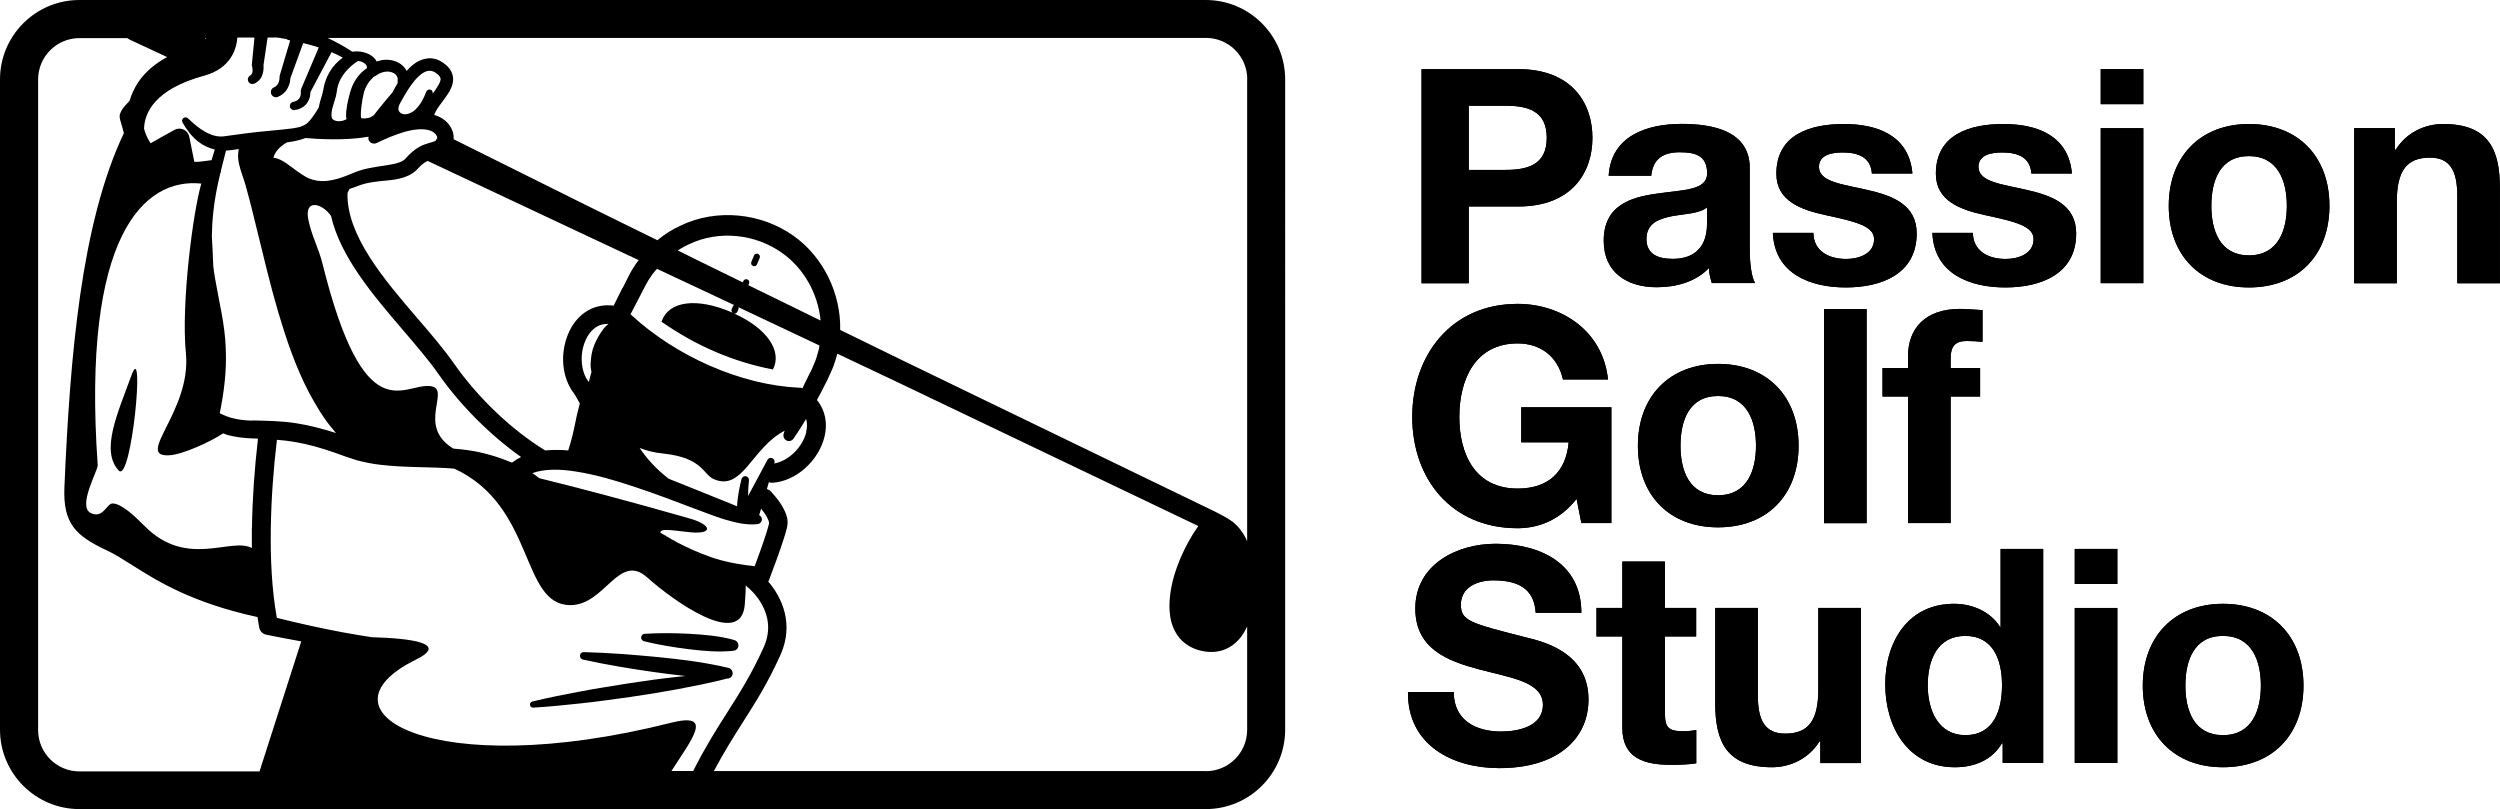 <?xml version="1.0" encoding="UTF-8"?> <svg xmlns="http://www.w3.org/2000/svg" id="Layer_2" viewBox="0 0 228.22 73.87"><defs><style>.cls-1{stroke-width:0px;}</style></defs><g id="Layer_1-2"><path class="cls-1" d="m12,34.26c-1.27,3.5-2.84,6.86-1.17,8.69,1.17,1.27,2.44-12.18,1.17-8.69Z"></path><path class="cls-1" d="m110.08,0H7.25C3.25,0,0,3.25,0,7.25v59.36c0,4,3.25,7.25,7.25,7.25h102.82c4,0,7.25-3.25,7.25-7.25V7.25c0-4-3.25-7.25-7.25-7.25Zm3.77,7.25v42.17c-.04-.08-.06-.16-.1-.24-.28-.56-.67-1.11-1.24-1.56-.59-.42-1-.6-1.54-.89l-22.96-11.11c-3.78-1.82-7.55-3.66-11.31-5.5.07-3.33-1.53-6.66-4.27-8.6-2.95-2.09-7-2.5-10.27-.94-.78.35-1.49.81-2.15,1.35-2.12-1.04-4.24-2.08-6.36-3.13l-12.24-6.09c.03-.38-.06-.69-.19-.96-.32-.66-.93-1.06-1.52-1.24-.02,0-.05-.01-.07-.02.15-.39.45-.81.77-1.23.21-.29.43-.58.64-.94.19-.35.41-.83.29-1.41-.13-.57-.51-.92-.86-1.17-.36-.26-.84-.45-1.34-.42-.94.08-1.54.63-2.01,1.16-.04-.09-.09-.18-.15-.25-.28-.37-.66-.59-1.05-.69-.53-.15-1.06-.09-1.54.07-.03-.04-.04-.1-.07-.14-.2-.28-.46-.45-.73-.57-.46-.19-.92-.26-1.42-.18-.72-.48-1.48-.89-2.25-1.26h80.18c2.08,0,3.77,1.69,3.77,3.77Zm-40.24,32.17c-.33,1.41-1.63,2.66-2.93,2.89l.02-.07c.05-.15-.02-.32-.17-.4-.17-.09-.38-.03-.47.14h0s-1.77,3.3-1.77,3.3c0-.47.03-.95.08-1.41v-.02c.02-.17-.09-.33-.26-.37-.18-.05-.37.07-.42.25-.2.82-.36,1.63-.41,2.49-.22-.09-.45-.19-.67-.28l-2.66-1.07c-.96-.39-1.93-.78-2.91-1.17-1.09-.84-1.96-1.78-2.65-2.81.62.25,1.32.43,2.13.51,3.64.38,3.64,1.9,4.64,2.34,2.64,1.15,3.44-2.85,6.47-4.42-.03.09-.06.18-.09.27h0c-.07.21,0,.45.19.58.23.16.55.11.71-.13.41-.59.79-1.19,1.15-1.8.12.42.09.83,0,1.18Zm-12.32,30.97c1.92-3,3.92-5.41-.08-4.4-21.66,5.46-32.88-1.03-23.25-5.77,3.05-1.5-.43-1.95-4.02-2.05-.88-.14-1.75-.28-2.62-.44-2.03-.38-4.06-.83-6.05-1.33-.47-2.67-.59-5.42-.55-8.17.04-2.69.24-5.4.56-8.08.54.04,1.06.1,1.6.19,1.26.21,2.5.57,3.72,1l.92.33,1.03.34c.69.18,1.39.33,2.09.41,2.38.29,4.65.18,6.83.36,7.44,3.44,6.02,12.46,10.6,12.46,3.18,0,4.42-4.85,7.02-2.52,2.34,2.1,8.58,6.59,8.9,2.46.06-.79.09-1.34.09-1.76.04.06.08.12.15.17.12.09,2.91,2.32,1.49,5.49-1.1,2.44-2.19,4.16-3.34,5.97-1,1.57-2.02,3.18-3.1,5.33h-1.95ZM26.22,3.63c.09.02.18.04.27.06l-.95,3.19v.02s-.03.1-.02.15c0,.06,0,.2-.03.29-.02.1-.06.2-.1.28-.09.17-.21.28-.38.36h-.02c-.22.11-.32.37-.23.6.09.24.37.36.61.26.36-.14.69-.42.87-.76.09-.17.16-.34.21-.52.03-.14.05-.28.06-.43l1.17-3.2c.48.12.95.25,1.42.4l-1.6,3.77v.03c-.04.07-.05.14-.04.21.01.08,0,.23-.01.33-.02.11-.06.21-.12.3-.11.17-.31.28-.57.33h0c-.19.04-.32.22-.3.42.03.21.22.35.43.33.38-.05.82-.23,1.1-.59.14-.18.23-.38.29-.59.04-.16.05-.31.06-.47l1.93-3.64c.35.15.69.32,1.02.5-.48.35-.89.78-1.2,1.31-.24.41-.42.86-.52,1.33l-.12.58c-.04.17-.1.35-.16.55-.07.23-.14.5-.19.78-.25.43-.53.85-.83,1.21-.41.47-.87.6-1.56.7-.67.09-1.39.15-2.1.22-.71.07-1.43.14-2.14.23l-2.06.28c-1.15.12-2.24-.67-3.25-1.65-.1-.09-.25-.12-.38-.05-.15.09-.2.28-.12.43.36.64.82,1.26,1.45,1.76.42.33.95.58,1.5.71-.1.33-.2.65-.3.98-.03,0-.05,0-.08,0h0c-.38.06-.77.11-1.13.14-.13.01-.24,0-.36,0l-.46-2.29c-.02-.09-.05-.17-.09-.25-.24-.45-.8-.62-1.25-.38l-.03.02c-.73.39-1.44.8-2.16,1.21-.17-.26-.32-.53-.44-.84-.06-.15-.11-.33-.16-.5.05-1.43.95-3.59,5.49-4.83,2.45-.67,2.95-2.46,3.03-3.48h1.56l-.23,2.38-.02.18s0,.01.01.01.01,0,.01-.01c.02.06.04.19.05.28,0,.1,0,.19,0,.28-.03.17-.08.26-.2.34l-.04.02c-.15.1-.23.29-.16.48.07.22.31.33.52.26.38-.13.69-.49.79-.85.06-.18.09-.35.1-.52,0-.13,0-.24,0-.37l.37-2.48h.91c.3.05.6.1.89.15Zm10.09,3.93c-.17.28-.32.57-.47.86-.49.58-.98,1.15-1.44,1.74l-.22.29c-.06.07-.11.11-.18.15-.13.09-.27.15-.44.18-.16.03-.34.05-.49.02-.04,0-.07-.01-.1-.02-.1-.3.07-1.66.25-2.34.16-.57.5-1.09.94-1.46.05-.02.1-.03.14-.06l.04-.03c.38-.27.85-.42,1.28-.33.43.08.74.38.68.78v.03c-.01.06,0,.12,0,.18Zm18.72,22.55c-.32.43-.59.9-.79,1.41-.21.5-.29,1.06-.32,1.6-.02.28.01.56.07.84-.08.28-.16.59-.24.91-.01-.02-.03-.03-.04-.05-.7-.93-.79-2.45-.31-3.63.24-.61.65-1.14,1.14-1.4.3-.17.65-.23,1.01-.22-.2.15-.37.33-.53.53Zm1.8-3.84l-.81,1.63c-.76-.09-1.58.01-2.29.41-.94.51-1.55,1.38-1.9,2.26-.35.89-.49,1.84-.4,2.78.09.91.39,1.84,1.01,2.62l.49.85c-.2.74-.37,1.51-.51,2.23-.15.72-.33,1.39-.55,2.07-.68-.06-1.38-.07-2.1,0-3.04-1.86-6.14-4.8-8.31-7.91-.93-1.33-2.1-2.7-3.35-4.15-3.04-3.54-6.47-7.55-6.39-11.42.07-.15.12-.27.18-.39.3-.1.59-.2.86-.31.8-.3,1.68-.38,2.63-.47.48-.05.99-.11,1.54-.3.27-.1.56-.22.82-.42.14-.09.25-.21.37-.33l.23-.24c.22-.22.44-.37.69-.49l13.54,6.37c1.91.89,3.82,1.79,5.73,2.69-.07.09-.15.17-.21.26-.25.37-.49.75-.69,1.15l-.56,1.11ZM17.36,14.8s0,0,0,0c0,0-.02,0,0,0Zm5.63,33.39c0,.61,0,1.23,0,1.84-1.88-1.03-5.93,1.89-9.78-2-.96-.97-2.16-2.08-2.94-2.07-.53.01-.87,1.43-1.99.87-1.23-.62.67-3.87.64-4.37-1.48-20.97,4.23-26.26,9.46-25.7-.75,2.5-1.86,11-1.41,15.48.53,5.3-4.77,9.53-1.48,9.32,1.21-.08,3.75-1.24,4.88-2,.15.05.29.12.44.16.72.19,1.46.27,2.15.3.2,0,.39.01.59.02-.31,2.7-.51,5.42-.55,8.14Zm.04-9.79c-.64-.02-1.24-.08-1.81-.23-.4-.1-.78-.26-1.16-.44.39-1.92.64-3.88.55-5.87-.06-2.21-.62-4.32-.96-6.35-.08-.41-.13-.82-.18-1.23-.04-.95-.08-1.87-.13-2.73.01-.72.05-1.44.13-2.16.12-1.18.35-2.36.63-3.53.05-.1.08-.21.08-.33.14-.59.3-1.19.45-1.78.34-.02.63-.07.92-.11l.24-.04c-.04.27-.07.55-.05.83.03.42.14.8.24,1.13.22.66.4,1.17.56,1.8.34,1.22.63,2.45.94,3.7.61,2.48,1.2,4.99,1.93,7.47.74,2.48,1.57,4.95,2.79,7.29.63,1.16,1.29,2.31,2.16,3.33.11.13.21.26.31.38-1.15-.37-2.34-.69-3.55-.88-1.37-.23-2.8-.24-4.09-.27Zm23.71,3.83c-1.26-.52-2.58-.92-3.92-1.12-.48-.07-.96-.12-1.44-.16-3.48-2.13-.03-5.53-2.16-5.71-2.44-.21-5.98,4.15-9.79-11.21-.35-1.39-.97-2.46-1.28-3.97-.4-1.93,1.24-1.54,2.07-.35.84,3.73,3.86,7.26,6.59,10.45,1.21,1.42,2.36,2.75,3.24,4.02,2,2.85,4.73,5.57,7.52,7.54-.29.14-.57.31-.83.51Zm-6.83-29.63s-.03.07-.05.1c-.03.05-.06.09-.08.12-.04.05-.11.09-.32.15-.19.06-.47.13-.74.23-.55.21-1.04.58-1.42.97l-.26.28c-.05.05-.09.11-.16.15-.11.1-.27.16-.44.23-.35.13-.79.19-1.24.27-.92.14-1.94.26-2.91.67-.87.38-1.68.67-2.53.75-.57.05-1.12-.04-1.62-.26-.21-.11-.41-.22-.6-.35-.02-.02-.05-.03-.07-.05,0,0,0,0-.01,0-.97-.65-1.68-1.38-2.5-1.46.13-.49.5-.98,1.23-1.4.23-.03.45-.07.68-.11.32-.07.66-.15,1.01-.29,1.04.09,3.64.26,5.76-.12-.02.11-.02.23.03.33.12.26.44.37.7.25h0c.83-.4,1.68-.76,2.52-1.01.83-.24,1.72-.35,2.35-.14.31.1.54.29.63.5.04.06.04.14.05.17l-.02.03Zm-.61-4.41c-.16-.06-.33.03-.39.18h0c-.23.64-.56,1.23-1,1.64-.43.42-1.07.55-1.37.28-.14-.12-.2-.28-.16-.49.02-.11.06-.22.12-.33l.25-.45c.34-.59.68-1.17,1.1-1.66.4-.49.91-.89,1.33-.9.21-.01.42.06.63.21.23.15.38.35.4.47.09.26-.31.88-.72,1.42,0,0,0-.01,0-.02.04-.15-.04-.31-.19-.36Zm-5.8-1.97c-.67.44-1.15,1.11-1.42,1.84-.1.26-.16.54-.23.79-.05.23-.12.48-.16.73-.04.39-.16.78-.06,1.3-.42.24-.89.23-1.17.07-.16-.12-.2-.17-.2-.49,0-.31.09-.64.21-1.02.06-.19.13-.4.19-.63.03-.11.05-.24.07-.36l.04-.27c.06-.34.17-.66.33-.97.32-.6.87-1.17,1.44-1.55l.05-.03s.04-.04.06-.06c.19,0,.38.05.53.15.25.14.35.33.31.51Zm-9.47-.41h0s0,0,0,0h0Zm-5.27-2.25s-.03-.05-.04-.08h.11s-.05.05-.08.08Zm50.1,48.12c-1.02-.1-2.02-.27-3.01-.53-1.19-.32-2.34-.8-3.46-1.35-.72-.35-1.41-.75-2.1-1.17-.07-.49,1.58-.13,2.83-.03,1.99.16,1.86-.69-.16-1.27-5.67-1.62-10.2-2.81-13.74-3.68-.2-.16-.4-.32-.62-.46,1.13-.41,2.56-.37,3.94-.15,1.81.28,3.63.81,5.43,1.42,1.81.59,3.6,1.28,5.4,1.96.91.33,1.81.7,2.75.99.95.27,1.91.55,3.03.44.17-.02.32-.13.38-.3.07-.21-.03-.43-.23-.52l.18-.59c.26.32.5.66.63.97.05.11.08.2.09.27v.07s.02-.03,0,.07c-.06.26-.16.57-.25.87-.32,1-.69,2.01-1.06,3.01Zm5.12-17.73l-.54,1.1c-.06.13-.12.26-.18.39-.11-.04-.23-.06-.34-.05-5.26-.24-11.22-2.85-15.36-6.7l.84-1.62c.19-.36.38-.74.56-1.08.17-.33.37-.64.59-.94.13-.18.28-.34.42-.51,1.38.65,2.76,1.29,4.14,1.94.97.46,1.94.91,2.91,1.37-.05.03-.1.06-.12.12l-.11.26c-.05.12,0,.24.1.32,0,0,0,0,0,0-3.39-1.48-5.83-.99-6.46.71l-.04.11c3.16,2.21,6.55,3.66,10.17,4.36.86-1.66-.5-3.73-3.52-5.1,0,0,0,0,.01,0,.11,0,.22-.07.26-.17l.11-.26c.02-.05,0-.1,0-.15,2.46,1.16,4.92,2.32,7.39,3.49-.02.1-.03.21-.05.31-.11.35-.19.72-.32,1.07-.15.35-.28.68-.45,1.05Zm-5.66-7.92l.06-.15c.06-.15,0-.31-.15-.37-.15-.06-.31,0-.37.15l-.05.12c-.91-.44-1.81-.89-2.72-1.33-1.08-.52-2.15-1.06-3.22-1.59.34-.22.7-.42,1.07-.58,2.68-1.28,6.01-.92,8.41.78,2.02,1.4,3.33,3.75,3.56,6.2-2.19-1.07-4.39-2.15-6.58-3.22ZM3.48,66.62V7.25c0-2.08,1.69-3.77,3.77-3.77h4.37c.09.07.19.12.29.17l3.35,1.56s-.04.02-.06.03c-.97.53-1.92,1.28-2.59,2.28-.33.5-.59,1.05-.76,1.62,0,.02-.03.09-.03.08,0,0,0-.02,0-.02,0,0,0,0-.01.02-.02.03-.08.1-.17.19-.16.18-.44.41-.65.9-.08.18-.09.38-.03.58v.02c.12.39.23.8.35,1.24-3.9,8.21-4.92,20.38-5.43,32.31-.14,3.35,1.03,4.45,3.88,5.79.73.34,1.47.81,2.32,1.35,2.31,1.46,5.47,3.44,11.43,4.73.05.31.09.63.15.94h0s0,.01,0,.01c.06.32.3.59.64.66,1.07.22,2.13.42,3.2.61l-3.81,11.87H7.25c-2.08,0-3.77-1.69-3.77-3.77Zm106.6,3.77h-44.91c.9-1.71,1.77-3.08,2.62-4.42,1.19-1.87,2.31-3.63,3.46-6.19,1.27-2.83.11-5.28-1.12-6.69.03-.05.07-.1.09-.16v-.03c.47-1.23.92-2.45,1.33-3.72.1-.32.2-.63.29-1.01.02-.06.05-.27.06-.41,0-.14-.01-.29-.03-.41-.05-.25-.12-.47-.21-.65-.35-.76-.78-1.28-1.29-1.84,0,0,0,0,0,0-.1-.11-.23-.17-.36-.22l.18-.62c.09.03.18.05.28.05.02,0,.04,0,.05,0,2.14-.13,4.23-2,4.76-4.25.29-1.24.03-2.4-.7-3.31.13-.24.25-.47.38-.71l.56-1.1c.18-.37.36-.8.54-1.2.15-.39.26-.8.38-1.21,3.58,1.69,7.15,3.38,10.72,5.1l22.23,10.63c-.66.93-1.17,1.89-1.61,2.89-.45,1.07-.81,2.18-.96,3.4-.07.61-.1,1.24,0,1.92.09.67.35,1.4.86,2.02.52.61,1.26,1,1.94,1.15.64.16,1.48.19,2.21-.12.74-.3,1.29-.85,1.65-1.41.15-.22.26-.45.37-.68v9.44c0,2.08-1.69,3.77-3.77,3.77Z"></path><path class="cls-1" d="m68.83,23.33l-.24.58c-.06.15,0,.31.15.37.04.02.07.02.11.02.11,0,.22-.07.26-.17l.24-.58c.06-.15,0-.31-.15-.37-.15-.06-.31,0-.37.15Z"></path><path class="cls-1" d="m66.39,61.95c.22,0,.43-.15.48-.38.06-.27-.1-.53-.37-.6-2.17-.52-4.37-.78-6.57-1-2.2-.21-4.41-.38-6.64-.44-.16,0-.31.11-.34.27-.04.18.08.37.26.41,2.17.48,4.36.84,6.55,1.15.94.13,1.87.25,2.81.35-.28.03-.56.06-.84.09-1.47.16-2.94.36-4.4.59-1.46.25-2.92.45-4.38.74-1.46.27-2.91.56-4.35.91-.13.03-.23.15-.22.29,0,.16.14.28.3.27,1.48-.09,2.96-.24,4.43-.4,1.47-.15,2.93-.38,4.4-.57,1.46-.21,2.92-.45,4.38-.72,1.45-.28,2.91-.56,4.35-.93.02,0,.03-.02.05-.03.03,0,.06,0,.09,0Z"></path><path class="cls-1" d="m58.79,58.54c1.35.33,2.7.55,4.06.72,1.36.17,2.72.29,4.11.15.2-.02.38-.16.43-.36.07-.27-.08-.54-.35-.62-1.34-.38-2.71-.49-4.07-.57-1.37-.07-2.74-.09-4.12,0-.15,0-.27.11-.31.26-.05.18.07.37.25.42Z"></path><path class="cls-1" d="m129.77,6.31h8.83c4.88,0,6.77,3.09,6.77,6.27s-1.89,6.27-6.77,6.27h-4.52v7.01h-4.31V6.31Zm4.31,9.2h3.34c2,0,3.78-.44,3.78-2.93s-1.78-2.93-3.78-2.93h-3.34v5.86Z"></path><path class="cls-1" d="m146.85,16.05c.22-3.64,3.48-4.74,6.66-4.74,2.82,0,6.22.63,6.22,4.02v7.36c0,1.29.14,2.57.49,3.15h-3.95c-.14-.44-.25-.9-.27-1.37-1.23,1.29-3.04,1.75-4.77,1.75-2.69,0-4.83-1.34-4.83-4.24,0-3.2,2.41-3.97,4.83-4.3,2.39-.36,4.61-.27,4.61-1.86,0-1.67-1.15-1.92-2.52-1.92-1.48,0-2.44.6-2.58,2.14h-3.89Zm8.99,2.87c-.66.58-2.03.6-3.24.82-1.21.25-2.3.66-2.3,2.08s1.12,1.81,2.38,1.81c3.04,0,3.15-2.41,3.15-3.26v-1.45Z"></path><path class="cls-1" d="m165.54,21.26c.03,1.7,1.45,2.38,2.99,2.38,1.12,0,2.55-.44,2.55-1.81,0-1.18-1.62-1.59-4.42-2.19-2.25-.49-4.5-1.29-4.5-3.78,0-3.61,3.13-4.54,6.17-4.54s5.95,1.04,6.25,4.52h-3.7c-.11-1.5-1.26-1.92-2.66-1.92-.88,0-2.17.16-2.17,1.31,0,1.4,2.19,1.59,4.42,2.11,2.28.52,4.5,1.34,4.5,3.97,0,3.72-3.24,4.93-6.47,4.93s-6.5-1.23-6.66-4.98h3.7Z"></path><path class="cls-1" d="m180.1,21.26c.03,1.7,1.45,2.38,2.99,2.38,1.12,0,2.55-.44,2.55-1.81,0-1.18-1.62-1.59-4.42-2.19-2.25-.49-4.5-1.29-4.5-3.78,0-3.61,3.13-4.54,6.17-4.54s5.95,1.04,6.25,4.52h-3.7c-.11-1.5-1.26-1.92-2.66-1.92-.88,0-2.17.16-2.17,1.31,0,1.4,2.19,1.59,4.42,2.11,2.28.52,4.5,1.34,4.5,3.97,0,3.72-3.24,4.93-6.47,4.93s-6.5-1.23-6.66-4.98h3.7Z"></path><path class="cls-1" d="m195.66,9.51h-3.89v-3.2h3.89v3.2Zm-3.89,2.19h3.89v14.15h-3.89v-14.15Z"></path><path class="cls-1" d="m205.3,11.32c4.47,0,7.35,2.96,7.35,7.47s-2.88,7.45-7.35,7.45-7.32-2.96-7.32-7.45,2.88-7.47,7.32-7.47Zm0,11.99c2.66,0,3.46-2.27,3.46-4.52s-.8-4.54-3.46-4.54-3.43,2.27-3.43,4.54.79,4.52,3.43,4.52Z"></path><path class="cls-1" d="m214.92,11.7h3.7v1.97h.08c.99-1.59,2.69-2.35,4.33-2.35,4.14,0,5.18,2.33,5.18,5.83v8.71h-3.89v-7.99c0-2.33-.69-3.48-2.5-3.48-2.11,0-3.02,1.18-3.02,4.05v7.42h-3.89v-14.15Z"></path><path class="cls-1" d="m143.92,45.54c-1.51,1.94-3.48,2.68-5.38,2.68-6.06,0-9.62-4.52-9.62-10.16s3.56-10.32,9.62-10.32c4,0,7.79,2.46,8.25,6.9h-4.11c-.49-2.16-2.11-3.29-4.14-3.29-3.87,0-5.32,3.29-5.32,6.71s1.45,6.54,5.32,6.54c2.8,0,4.42-1.51,4.66-4.22h-4.33v-3.2h8.23v10.57h-2.74l-.44-2.22Z"></path><path class="cls-1" d="m156.84,33.22c4.47,0,7.35,2.96,7.35,7.47s-2.88,7.45-7.35,7.45-7.32-2.96-7.32-7.45,2.88-7.47,7.32-7.47Zm0,11.99c2.66,0,3.46-2.27,3.46-4.52s-.8-4.54-3.46-4.54-3.43,2.27-3.43,4.54.79,4.52,3.43,4.52Z"></path><path class="cls-1" d="m166.51,28.21h3.89v19.55h-3.89v-19.55Z"></path><path class="cls-1" d="m174.18,36.2h-2.33v-2.6h2.33v-1.1c0-2.49,1.56-4.3,4.74-4.3.69,0,1.4.08,2.06.11v2.9c-.47-.05-.93-.08-1.43-.08-1.04,0-1.48.44-1.48,1.62v.85h2.69v2.6h-2.69v11.55h-3.89v-11.55Z"></path><path class="cls-1" d="m132.71,63.17c0,2.6,2.03,3.61,4.33,3.61,1.51,0,3.81-.44,3.81-2.44,0-2.11-2.93-2.46-5.81-3.23-2.91-.77-5.84-1.89-5.84-5.56,0-4,3.78-5.91,7.32-5.91,4.08,0,7.84,1.78,7.84,6.3h-4.17c-.14-2.35-1.81-2.96-3.87-2.96-1.37,0-2.96.58-2.96,2.22,0,1.5.93,1.7,5.84,2.96,1.43.36,5.81,1.26,5.81,5.69,0,3.59-2.82,6.27-8.14,6.27-4.33,0-8.39-2.14-8.34-6.95h4.17Z"></path><path class="cls-1" d="m151.99,55.5h2.85v2.6h-2.85v7.01c0,1.31.33,1.64,1.65,1.64.41,0,.79-.03,1.21-.11v3.04c-.66.11-1.51.14-2.28.14-2.39,0-4.47-.55-4.47-3.37v-8.35h-2.36v-2.6h2.36v-4.24h3.89v4.24Z"></path><path class="cls-1" d="m169.87,69.66h-3.7v-1.97h-.08c-.99,1.59-2.69,2.35-4.33,2.35-4.14,0-5.18-2.33-5.18-5.83v-8.71h3.89v7.99c0,2.33.69,3.48,2.5,3.48,2.11,0,3.02-1.18,3.02-4.05v-7.42h3.89v14.15Z"></path><path class="cls-1" d="m182.81,67.85h-.05c-.91,1.53-2.5,2.19-4.3,2.19-4.28,0-6.36-3.67-6.36-7.58s2.11-7.34,6.28-7.34c1.67,0,3.32.71,4.2,2.11h.05v-7.12h3.89v19.54h-3.7v-1.81Zm-3.4-9.8c-2.55,0-3.43,2.19-3.43,4.52s1.01,4.54,3.43,4.54c2.58,0,3.35-2.24,3.35-4.57s-.82-4.49-3.35-4.49Z"></path><path class="cls-1" d="m193.29,53.31h-3.89v-3.2h3.89v3.2Zm-3.89,2.19h3.89v14.15h-3.89v-14.15Z"></path><path class="cls-1" d="m202.93,55.12c4.47,0,7.35,2.96,7.35,7.47s-2.88,7.45-7.35,7.45-7.32-2.96-7.32-7.45,2.88-7.47,7.32-7.47Zm0,11.99c2.66,0,3.46-2.27,3.46-4.52s-.8-4.54-3.46-4.54-3.43,2.27-3.43,4.54.79,4.52,3.43,4.52Z"></path><path class="cls-1" d="m129.77,6.31h8.83c4.88,0,6.77,3.09,6.77,6.27s-1.89,6.27-6.77,6.27h-4.52v7.01h-4.31V6.31Zm4.31,9.2h3.34c2,0,3.78-.44,3.78-2.93s-1.78-2.93-3.78-2.93h-3.34v5.86Z"></path><path class="cls-1" d="m146.85,16.05c.22-3.64,3.48-4.74,6.66-4.74,2.82,0,6.22.63,6.22,4.02v7.36c0,1.29.14,2.57.49,3.15h-3.95c-.14-.44-.25-.9-.27-1.37-1.23,1.29-3.04,1.75-4.77,1.75-2.69,0-4.83-1.34-4.83-4.24,0-3.2,2.41-3.97,4.83-4.3,2.39-.36,4.61-.27,4.61-1.86,0-1.67-1.15-1.92-2.52-1.92-1.48,0-2.44.6-2.58,2.14h-3.89Zm8.99,2.87c-.66.58-2.03.6-3.24.82-1.21.25-2.3.66-2.3,2.08s1.12,1.81,2.38,1.81c3.04,0,3.15-2.41,3.15-3.26v-1.45Z"></path><path class="cls-1" d="m165.54,21.26c.03,1.7,1.45,2.38,2.99,2.38,1.12,0,2.55-.44,2.55-1.81,0-1.18-1.62-1.59-4.42-2.19-2.25-.49-4.5-1.29-4.5-3.78,0-3.61,3.13-4.54,6.17-4.54s5.95,1.04,6.25,4.52h-3.7c-.11-1.5-1.26-1.92-2.66-1.92-.88,0-2.17.16-2.17,1.31,0,1.4,2.19,1.59,4.42,2.11,2.28.52,4.5,1.34,4.5,3.97,0,3.72-3.24,4.93-6.47,4.93s-6.5-1.23-6.66-4.98h3.7Z"></path><path class="cls-1" d="m180.1,21.26c.03,1.7,1.45,2.38,2.99,2.38,1.12,0,2.55-.44,2.55-1.81,0-1.18-1.62-1.59-4.42-2.19-2.25-.49-4.5-1.29-4.5-3.78,0-3.61,3.13-4.54,6.17-4.54s5.95,1.04,6.25,4.52h-3.7c-.11-1.5-1.26-1.92-2.66-1.92-.88,0-2.17.16-2.17,1.31,0,1.4,2.19,1.59,4.42,2.11,2.28.52,4.5,1.34,4.5,3.97,0,3.72-3.24,4.93-6.47,4.93s-6.5-1.23-6.66-4.98h3.7Z"></path><path class="cls-1" d="m195.66,9.51h-3.89v-3.2h3.89v3.2Zm-3.89,2.19h3.89v14.15h-3.89v-14.15Z"></path><path class="cls-1" d="m205.3,11.32c4.47,0,7.35,2.96,7.35,7.47s-2.88,7.45-7.35,7.45-7.32-2.96-7.32-7.45,2.88-7.47,7.32-7.47Zm0,11.99c2.66,0,3.46-2.27,3.46-4.52s-.8-4.54-3.46-4.54-3.43,2.27-3.43,4.54.79,4.52,3.43,4.52Z"></path><path class="cls-1" d="m214.92,11.7h3.7v1.97h.08c.99-1.59,2.69-2.35,4.33-2.35,4.14,0,5.18,2.33,5.18,5.83v8.71h-3.89v-7.99c0-2.33-.69-3.48-2.5-3.48-2.11,0-3.02,1.18-3.02,4.05v7.42h-3.89v-14.15Z"></path><path class="cls-1" d="m143.92,45.54c-1.51,1.94-3.48,2.68-5.38,2.68-6.06,0-9.62-4.52-9.62-10.16s3.56-10.32,9.62-10.32c4,0,7.79,2.46,8.25,6.9h-4.11c-.49-2.16-2.11-3.29-4.14-3.29-3.87,0-5.32,3.29-5.32,6.71s1.45,6.54,5.32,6.54c2.8,0,4.42-1.51,4.66-4.22h-4.33v-3.2h8.23v10.57h-2.74l-.44-2.22Z"></path><path class="cls-1" d="m156.84,33.22c4.47,0,7.35,2.96,7.35,7.47s-2.88,7.45-7.35,7.45-7.32-2.96-7.32-7.45,2.88-7.47,7.32-7.47Zm0,11.99c2.66,0,3.46-2.27,3.46-4.52s-.8-4.54-3.46-4.54-3.43,2.27-3.43,4.54.79,4.52,3.43,4.52Z"></path><path class="cls-1" d="m166.51,28.21h3.89v19.55h-3.89v-19.55Z"></path><path class="cls-1" d="m174.18,36.2h-2.33v-2.6h2.33v-1.1c0-2.49,1.56-4.3,4.74-4.3.69,0,1.4.08,2.06.11v2.9c-.47-.05-.93-.08-1.43-.08-1.04,0-1.48.44-1.48,1.62v.85h2.69v2.6h-2.69v11.55h-3.89v-11.55Z"></path><path class="cls-1" d="m132.71,63.17c0,2.6,2.03,3.61,4.33,3.61,1.51,0,3.81-.44,3.81-2.44,0-2.11-2.93-2.46-5.81-3.23-2.91-.77-5.84-1.89-5.84-5.56,0-4,3.78-5.91,7.32-5.91,4.08,0,7.84,1.78,7.84,6.3h-4.17c-.14-2.35-1.81-2.96-3.87-2.96-1.37,0-2.96.58-2.96,2.22,0,1.5.93,1.7,5.84,2.96,1.43.36,5.81,1.26,5.81,5.69,0,3.59-2.82,6.27-8.14,6.27-4.33,0-8.39-2.14-8.34-6.95h4.17Z"></path><path class="cls-1" d="m151.99,55.5h2.85v2.6h-2.85v7.01c0,1.31.33,1.64,1.65,1.64.41,0,.79-.03,1.21-.11v3.04c-.66.11-1.51.14-2.28.14-2.39,0-4.47-.55-4.47-3.37v-8.35h-2.36v-2.6h2.36v-4.24h3.89v4.24Z"></path><path class="cls-1" d="m169.87,69.66h-3.7v-1.97h-.08c-.99,1.59-2.69,2.35-4.33,2.35-4.14,0-5.18-2.33-5.18-5.83v-8.71h3.89v7.99c0,2.33.69,3.48,2.5,3.48,2.11,0,3.02-1.18,3.02-4.05v-7.42h3.89v14.15Z"></path><path class="cls-1" d="m182.81,67.85h-.05c-.91,1.53-2.5,2.19-4.3,2.19-4.28,0-6.36-3.67-6.36-7.58s2.11-7.34,6.28-7.34c1.67,0,3.32.71,4.2,2.11h.05v-7.12h3.89v19.54h-3.7v-1.81Zm-3.4-9.8c-2.55,0-3.43,2.19-3.43,4.52s1.01,4.54,3.43,4.54c2.58,0,3.35-2.24,3.35-4.57s-.82-4.49-3.35-4.49Z"></path><path class="cls-1" d="m193.29,53.31h-3.89v-3.2h3.89v3.2Zm-3.89,2.19h3.89v14.15h-3.89v-14.15Z"></path><path class="cls-1" d="m202.93,55.12c4.47,0,7.35,2.96,7.35,7.47s-2.88,7.45-7.35,7.45-7.32-2.96-7.32-7.45,2.88-7.47,7.32-7.47Zm0,11.99c2.66,0,3.46-2.27,3.46-4.52s-.8-4.54-3.46-4.54-3.43,2.27-3.43,4.54.79,4.52,3.43,4.52Z"></path></g></svg> 